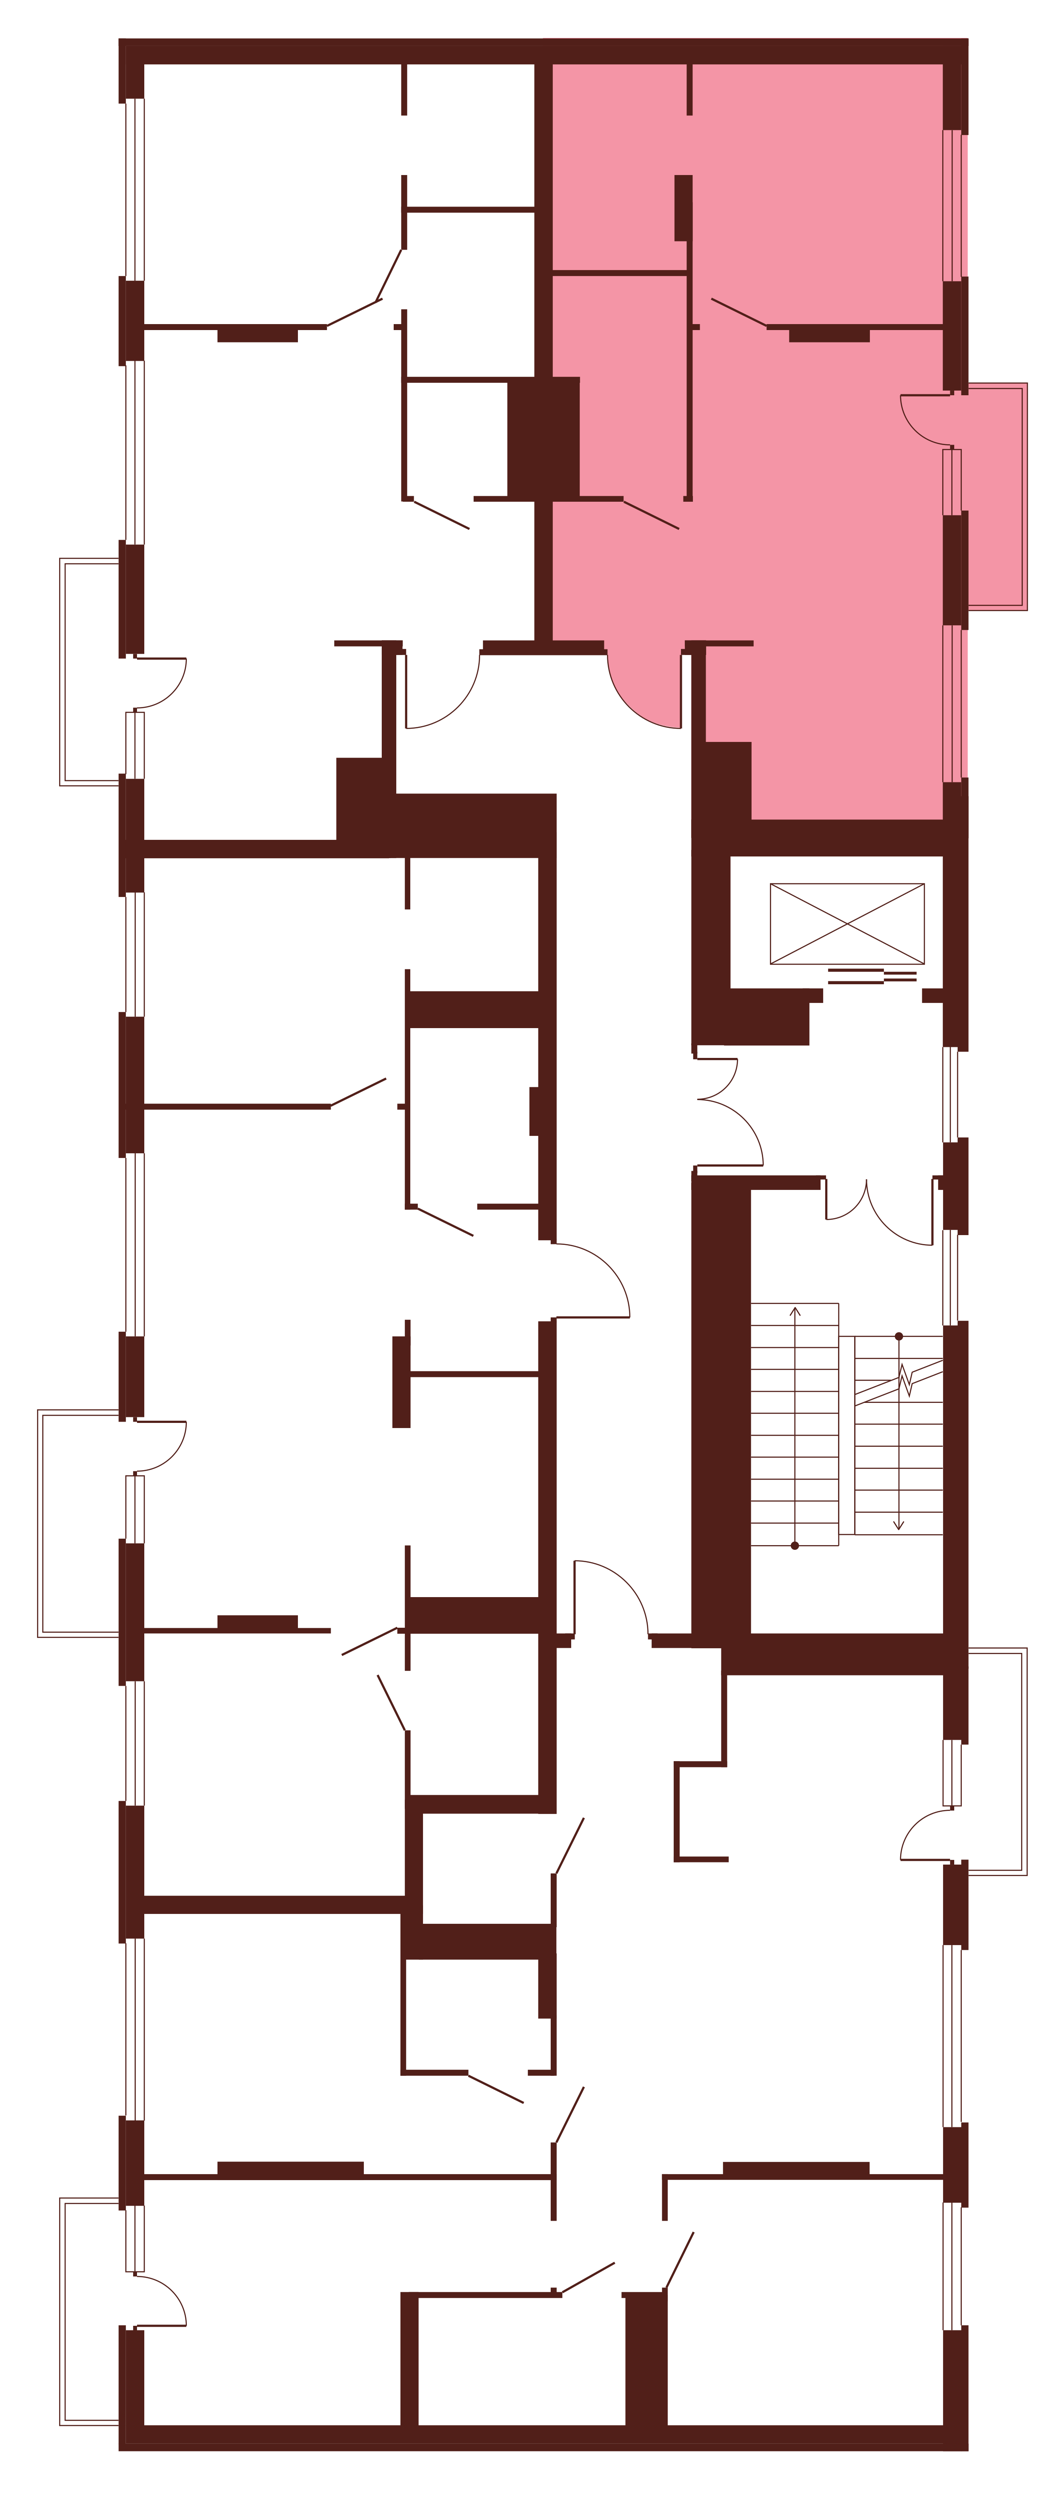 <?xml version="1.0" encoding="utf-8"?>
<!-- Generator: Adobe Illustrator 27.9.0, SVG Export Plug-In . SVG Version: 6.00 Build 0)  -->
<svg version="1.1" xmlns="http://www.w3.org/2000/svg" xmlns:xlink="http://www.w3.org/1999/xlink" x="0px" y="0px"
	 viewBox="0 0 410 962.7" style="enable-background:new 0 0 410 962.7;" xml:space="preserve">
<style type="text/css">
	.st0{display:none;fill:#F495A6;}
	.st1{fill:#F495A6;}
	.st2{fill:#511F19;}
	.st3{fill:none;stroke:#511F19;stroke-width:0.425;stroke-miterlimit:10;}
	.st4{fill:none;stroke:#511F19;stroke-width:0.85;stroke-miterlimit:10;}
</style>
<g id="Layer_2">
	<path id="_x31_А2" class="st0" d="M209.4,248.6h-23.3v3.3h-1.4c0,0,0.2,9.4-5.4,16.6c-5.5,7.2-10.8,9-10.8,9s-4.8,2.5-12.1,2.7
		v-28.3v-2.3h-6.5v75.3H45.7V14.6h163.7L209.4,248.6z"/>
	<path id="_x31_Б2" class="st1" d="M373.2,322.5l-106.8-0.1v-71.6h-4v29.4c0,0-9,0.2-16-4.9c-6.9-5.2-9.3-10.5-9.3-10.5
		s-2.9-4.1-3.1-12.8l-0.1-1.2h-24.7V14.6h163.7V322.5z"/>
	<path id="_x32_А2" class="st0" d="M210.1,628.8v65.8h-50.6v38.7H45.7V324.9h167.6v153.9h1.9c0,0,6.5,0,12,3c5.5,3,7.8,5.8,7.8,5.8
		s5.1,5.2,6.7,11.6c1.6,6.5,1.1,7.9,1.1,7.9l-30.5,0L210.1,628.8z"/>
	<path id="_x33_A2" class="st0" d="M373.2,628.8v314.8H45.7V733.2l113.8,0.1v-38.7h50.6v-65.8h11.4v-28.1c0,0,8.3-0.3,15.2,4.5
		c6.8,4.8,8.7,8.8,8.7,8.8s4.7,7.4,4.3,14.5v1.4L373.2,628.8z"/>
	<polygon class="st0" points="48.5,302.6 23,302.6 23,215 52.1,215 	"/>
	<polygon class="st1" points="366.1,147.5 395.9,147.5 395.9,235.1 365.1,235.1 	"/>
	<polygon class="st0" points="51.3,542.9 14.5,542.9 14.5,630.5 52,630.5 	"/>
	<polygon class="st0" points="51.3,846.2 23,846.4 23,934 49.3,934.1 	"/>
	<polygon class="st0" points="365.8,634.6 395.8,634.6 395.8,722.2 365.8,722.2 	"/>
</g>
<g id="СТЕНЫ">
	<rect x="45.7" y="14.8" class="st2" width="327.5" height="2.9"/>
	<rect x="45.7" y="14.8" class="st2" width="2.8" height="25.1"/>
	<rect x="48.5" y="17.7" class="st2" width="322" height="7.1"/>
	<rect x="45.7" y="941" class="st2" width="327.5" height="2.9"/>
	<rect x="48.5" y="933.9" class="st2" width="322" height="7.1"/>
	<rect x="48.5" y="17.7" class="st2" width="7.1" height="20.3"/>
	<rect x="45.7" y="106.3" class="st2" width="2.8" height="34.7"/>
	<rect x="48.5" y="108.1" class="st2" width="7.1" height="30.9"/>
	<rect x="45.7" y="207.9" class="st2" width="2.8" height="45.7"/>
	<rect x="48.5" y="209.7" class="st2" width="7.1" height="42.1"/>
	<rect x="45.7" y="297.9" class="st2" width="2.8" height="47.5"/>
	<rect x="48.5" y="299.9" class="st2" width="7.1" height="43.8"/>
	<rect x="45.7" y="389.7" class="st2" width="2.8" height="56.2"/>
	<rect x="48.5" y="391.5" class="st2" width="7.1" height="52.6"/>
	<rect x="45.7" y="512.8" class="st2" width="2.8" height="34.7"/>
	<rect x="48.5" y="514.6" class="st2" width="7.1" height="31.1"/>
	<rect x="45.7" y="592.5" class="st2" width="2.8" height="56.7"/>
	<rect x="48.5" y="594.3" class="st2" width="7.1" height="53.1"/>
	<rect x="45.7" y="693.5" class="st2" width="2.8" height="54.9"/>
	<rect x="48.5" y="695.3" class="st2" width="7.1" height="51.2"/>
	<rect x="45.7" y="814.7" class="st2" width="2.8" height="36.5"/>
	<rect x="48.5" y="816.5" class="st2" width="7.1" height="32.9"/>
	<rect x="45.7" y="895.4" class="st2" width="2.8" height="45.7"/>
	<rect x="48.5" y="897.3" class="st2" width="7.1" height="36.7"/>
	<rect x="370.4" y="14.8" class="st2" width="2.8" height="37.2"/>
	<rect x="363.3" y="17.7" class="st2" width="7.1" height="32.4"/>
	<rect x="370.4" y="106.5" class="st2" width="2.8" height="45.7"/>
	<rect x="363.3" y="108.3" class="st2" width="7.1" height="42.1"/>
	<rect x="370.4" y="196.6" class="st2" width="2.8" height="46"/>
	<rect x="363.3" y="198.4" class="st2" width="7.1" height="42.4"/>
	<rect x="370.4" y="299.4" class="st2" width="2.8" height="23.4"/>
	<rect x="369" y="306.6" class="st2" width="4.2" height="98.4"/>
	<rect x="369" y="438" class="st2" width="4.2" height="37.6"/>
	<rect x="363.4" y="439.9" class="st2" width="5.6" height="33.7"/>
	<rect x="369" y="508.6" class="st2" width="4.2" height="134"/>
	<rect x="363.4" y="510.4" class="st2" width="5.6" height="128.3"/>
	<rect x="363.3" y="301.2" class="st2" width="7.1" height="102"/>
	<rect x="363.4" y="637.5" class="st2" width="7.1" height="32.5"/>
	<rect x="363.4" y="718" class="st2" width="7.1" height="31"/>
	<rect x="370.4" y="641.7" class="st2" width="2.8" height="30.1"/>
	<rect x="370.4" y="716.1" class="st2" width="2.8" height="34.8"/>
	<rect x="363.4" y="819.1" class="st2" width="7.1" height="29.1"/>
	<rect x="370.4" y="817.3" class="st2" width="2.8" height="32.8"/>
	<rect x="363.4" y="897.3" class="st2" width="7.1" height="46.6"/>
	<rect x="370.4" y="895.4" class="st2" width="2.8" height="48.5"/>
	<line class="st3" x1="48.5" y1="39.9" x2="48.5" y2="106.3"/>
	<line class="st3" x1="52" y1="38" x2="52" y2="108.1"/>
	<line class="st3" x1="55.6" y1="38" x2="55.6" y2="108.1"/>
	<line class="st3" x1="370.4" y1="106.6" x2="370.4" y2="51.9"/>
	<line class="st3" x1="366.9" y1="108.3" x2="366.9" y2="50.1"/>
	<line class="st3" x1="363.3" y1="108.3" x2="363.3" y2="50.1"/>
	<line class="st3" x1="370.4" y1="299.4" x2="370.4" y2="242.6"/>
	<line class="st3" x1="366.9" y1="301.2" x2="366.9" y2="240.8"/>
	<line class="st3" x1="363.3" y1="301.2" x2="363.3" y2="240.8"/>
	<polyline class="st3" points="373.2,235.1 395.9,235.1 395.9,147.5 373.2,147.5 	"/>
	<polyline class="st3" points="373.2,149.6 393.9,149.6 393.9,233.1 373.2,233.1 	"/>
	<polyline class="st3" points="373.2,722.2 395.8,722.2 395.8,634.6 373.2,634.6 	"/>
	<polyline class="st3" points="373.2,636.7 393.7,636.7 393.7,720.2 373.2,720.2 	"/>
	<polyline class="st3" points="45.7,934 23,934 23,846.4 45.7,846.4 	"/>
	<polyline class="st3" points="45.7,848.5 25.1,848.5 25.1,932 45.7,932 	"/>
	<polyline class="st3" points="45.7,302.6 23,302.6 23,215 45.7,215 	"/>
	<polyline class="st3" points="45.7,217.1 25.1,217.1 25.1,300.6 45.7,300.6 	"/>
	<line class="st3" x1="48.5" y1="140.7" x2="48.5" y2="207.9"/>
	<line class="st3" x1="52" y1="138.9" x2="52" y2="209.7"/>
	<line class="st3" x1="55.6" y1="209.7" x2="55.6" y2="138.9"/>
	<line class="st3" x1="48.5" y1="345.4" x2="48.5" y2="389.7"/>
	<line class="st3" x1="52.1" y1="343.6" x2="52.1" y2="391.5"/>
	<line class="st3" x1="55.6" y1="343.6" x2="55.6" y2="391.5"/>
	<line class="st3" x1="48.5" y1="649.2" x2="48.5" y2="693.5"/>
	<line class="st3" x1="52.1" y1="647.4" x2="52.1" y2="695.3"/>
	<line class="st3" x1="55.6" y1="647.4" x2="55.6" y2="695.3"/>
	<line class="st3" x1="48.5" y1="748.3" x2="48.5" y2="814.6"/>
	<line class="st3" x1="52.1" y1="746.5" x2="52.1" y2="816.6"/>
	<line class="st3" x1="55.6" y1="746.5" x2="55.6" y2="816.6"/>
	<line class="st3" x1="48.5" y1="445.9" x2="48.5" y2="512.8"/>
	<line class="st3" x1="52.1" y1="444.1" x2="52.1" y2="514.6"/>
	<line class="st3" x1="55.6" y1="444.1" x2="55.6" y2="514.6"/>
	<polyline class="st3" points="48.5,851.1 48.5,874.8 55.6,874.8 55.6,849.3 	"/>
	<line class="st3" x1="52" y1="849.3" x2="52" y2="874.8"/>
	<polyline class="st3" points="363.3,198.4 363.3,173.1 370.4,173.1 370.4,196.6 	"/>
	<line class="st3" x1="366.8" y1="198.4" x2="366.8" y2="173.1"/>
	<line class="st3" x1="363.3" y1="403.2" x2="363.3" y2="439.9"/>
	<line class="st3" x1="366.2" y1="403" x2="366.2" y2="439.9"/>
	<line class="st3" x1="369" y1="405" x2="369" y2="438"/>
	<line class="st3" x1="363.3" y1="473.7" x2="363.3" y2="510.4"/>
	<line class="st3" x1="366.2" y1="473.6" x2="366.2" y2="510.4"/>
	<line class="st3" x1="369" y1="475.5" x2="369" y2="508.5"/>
	<polyline class="st3" points="363.4,670 363.4,695.4 370.4,695.4 370.4,671.8 	"/>
	<line class="st3" x1="366.8" y1="670" x2="366.8" y2="695.4"/>
	<line class="st3" x1="363.4" y1="749" x2="363.4" y2="819.1"/>
	<line class="st3" x1="366.8" y1="749" x2="366.8" y2="819.1"/>
	<line class="st3" x1="370.4" y1="750.9" x2="370.4" y2="817.1"/>
	<line class="st3" x1="363.4" y1="848.1" x2="363.4" y2="897.3"/>
	<line class="st3" x1="370.4" y1="850" x2="370.4" y2="895.4"/>
	<line class="st3" x1="366.8" y1="848.1" x2="366.8" y2="897.3"/>
	<rect x="154.6" y="22.8" class="st2" width="2.3" height="21.7"/>
	<rect x="264.6" y="22.8" class="st2" width="2.3" height="21.7"/>
	<rect x="264.6" y="77.9" class="st2" width="2.3" height="115.2"/>
	<rect x="205.9" y="22.8" class="st2" width="7.1" height="227.5"/>
	<rect x="154.6" y="67.4" class="st2" width="2.3" height="28.8"/>
	<rect x="154.6" y="119.1" class="st2" width="2.3" height="74"/>
	<rect x="53.3" y="124.8" class="st2" width="72.7" height="2.3"/>
	<rect x="151.7" y="124.8" class="st2" width="4.3" height="2.3"/>
	<rect x="128.8" y="246.6" class="st2" width="26.4" height="2.3"/>
	<rect x="155.2" y="191" class="st2" width="4.3" height="2.2"/>
	<rect x="263.3" y="191" class="st2" width="3.7" height="2.2"/>
	<rect x="182.5" y="191" class="st2" width="57.8" height="2.2"/>
	<rect x="83.8" y="125.7" class="st2" width="31" height="6.1"/>
	<rect x="53.3" y="626.9" class="st2" width="74.2" height="2.1"/>
	<rect x="83.8" y="622" class="st2" width="31" height="6.1"/>
	<rect x="53.3" y="730" class="st2" width="105" height="7"/>
	<rect x="154.6" y="79.6" class="st2" width="57.9" height="2.3"/>
	<rect x="154.6" y="145.1" class="st2" width="68.9" height="2.3"/>
	<rect x="195.5" y="146.8" class="st2" width="27.9" height="45.8"/>
	<rect x="186.1" y="246.6" class="st2" width="46.7" height="5.6"/>
	<rect x="259.9" y="67.4" class="st2" width="7" height="25.5"/>
	<rect x="210.9" y="104" class="st2" width="55.2" height="2.3"/>
	<rect x="266.2" y="124.8" class="st2" width="3.5" height="2.3"/>
	<rect x="295.4" y="124.8" class="st2" width="71.8" height="2.3"/>
	<rect x="304.1" y="125.9" class="st2" width="31.1" height="5.9"/>
	<rect x="150.8" y="249.9" class="st2" width="5.7" height="2.3"/>
	<rect x="184.7" y="250" class="st2" width="49.4" height="2.3"/>
	<rect x="262.4" y="249.9" class="st2" width="4.3" height="2.3"/>
	<rect x="147.1" y="246.6" class="st2" width="8" height="5.6"/>
	<rect x="147.1" y="246.6" class="st2" width="5.6" height="83.8"/>
	<rect x="129.6" y="291.8" class="st2" width="20.9" height="38.6"/>
	<rect x="146.6" y="305.6" class="st2" width="67.9" height="24.8"/>
	<rect x="47.8" y="323.4" class="st2" width="102.1" height="7.1"/>
	<rect x="156" y="328.9" class="st2" width="2.1" height="21.3"/>
	<rect x="156" y="373.2" class="st2" width="2.1" height="92.6"/>
	<rect x="156" y="463.5" class="st2" width="5" height="2.3"/>
	<rect x="183.9" y="463.5" class="st2" width="26.6" height="2.3"/>
	<rect x="156.4" y="528" class="st2" width="54.2" height="2.3"/>
	<rect x="153.1" y="626.8" class="st2" width="57.4" height="2.3"/>
	<rect x="157.1" y="615" class="st2" width="53" height="12.7"/>
	<rect x="157.1" y="691.2" class="st2" width="53" height="7.2"/>
	<rect x="153.1" y="425" class="st2" width="4.1" height="2.3"/>
	<rect x="47.4" y="425" class="st2" width="80.1" height="2.3"/>
	<rect x="156.9" y="381.7" class="st2" width="54.5" height="14.2"/>
	<rect x="207.4" y="320.5" class="st2" width="7.1" height="157.1"/>
	<rect x="207.4" y="508.8" class="st2" width="7.1" height="189.7"/>
	<rect x="204" y="418.6" class="st2" width="8.4" height="18.8"/>
	<rect x="212.2" y="477.1" class="st2" width="2.3" height="2"/>
	<rect x="212.2" y="507.3" class="st2" width="2.3" height="2"/>
	<rect x="156" y="508.2" class="st2" width="2.2" height="9.9"/>
	<rect x="156" y="595.1" class="st2" width="2.2" height="48.3"/>
	<rect x="156" y="666.3" class="st2" width="2.2" height="30.2"/>
	<rect x="151.2" y="514.6" class="st2" width="7" height="35.3"/>
	<rect x="156" y="693" class="st2" width="7" height="44"/>
	<rect x="154.3" y="734.5" class="st2" width="2.2" height="64.8"/>
	<rect x="154.3" y="797" class="st2" width="26.2" height="2.3"/>
	<rect x="54.9" y="837.2" class="st2" width="159.6" height="2.3"/>
	<rect x="156" y="733.7" class="st2" width="7" height="20.9"/>
	<rect x="161.4" y="740.8" class="st2" width="53" height="13.8"/>
	<rect x="212.2" y="721.4" class="st2" width="2.3" height="20.7"/>
	<rect x="212.2" y="776.1" class="st2" width="2.3" height="23.2"/>
	<rect x="207.4" y="752.2" class="st2" width="7.1" height="25.1"/>
	<rect x="203.4" y="797" class="st2" width="10.2" height="2.3"/>
	<rect x="83.8" y="832.4" class="st2" width="56.4" height="7"/>
	<rect x="212.2" y="825" class="st2" width="2.3" height="30.2"/>
	<rect x="154.3" y="882.6" class="st2" width="7" height="53.1"/>
	<rect x="157.5" y="882.6" class="st2" width="59.2" height="2.3"/>
	<rect x="212.2" y="880.9" class="st2" width="2.3" height="3.6"/>
	<rect x="255.1" y="880.9" class="st2" width="2.2" height="5.3"/>
	<rect x="241" y="883.8" class="st2" width="16.3" height="51.6"/>
	<rect x="239.5" y="882.6" class="st2" width="16.9" height="2.3"/>
	<rect x="263.9" y="246.6" class="st2" width="26.5" height="2.3"/>
	<rect x="266.4" y="246.6" class="st2" width="5.6" height="76.1"/>
	<rect x="263.9" y="246.6" class="st2" width="8.2" height="5.6"/>
	<rect x="269.9" y="285.7" class="st2" width="19.7" height="37"/>
	<rect x="266.4" y="315.6" class="st2" width="101" height="14.2"/>
	<rect x="266.4" y="327.3" class="st2" width="15.1" height="75.2"/>
	<rect x="266.4" y="401.8" class="st2" width="2.3" height="3.9"/>
	<rect x="266.4" y="450.9" class="st2" width="2.3" height="3.9"/>
	<rect x="267.1" y="405" class="st2" width="1.6" height="2.9"/>
	<rect x="267.1" y="448.8" class="st2" width="1.6" height="2.9"/>
	<rect x="279" y="380.6" class="st2" width="32.9" height="22"/>
	<rect x="309.3" y="380.6" class="st2" width="7.9" height="5.6"/>
	<rect x="355.3" y="380.6" class="st2" width="9.8" height="5.6"/>
	<rect x="266.4" y="452.6" class="st2" width="49.8" height="5.6"/>
	<rect x="314.4" y="452.6" class="st2" width="3.9" height="1.6"/>
	<rect x="359.3" y="452.6" class="st2" width="6.9" height="1.6"/>
	<rect x="361.5" y="452.6" class="st2" width="6.9" height="5.6"/>
	<rect x="266.4" y="455.5" class="st2" width="23" height="179.2"/>
	<rect x="213.1" y="629" class="st2" width="7" height="5.6"/>
	<rect x="251.1" y="629" class="st2" width="114.7" height="5.6"/>
	<rect x="217.8" y="629" class="st2" width="3.7" height="2.3"/>
	<rect x="249.7" y="629" class="st2" width="3.7" height="2.3"/>
	<rect x="277.9" y="633" class="st2" width="86.9" height="12.1"/>
	<rect x="277.9" y="643.3" class="st2" width="2.3" height="37.2"/>
	<rect x="259.6" y="678.2" class="st2" width="20.6" height="2.3"/>
	<rect x="259.6" y="678.2" class="st2" width="2.3" height="38.9"/>
	<rect x="259.6" y="714.9" class="st2" width="21.2" height="2.2"/>
	<rect x="255.1" y="837.2" class="st2" width="110.7" height="2.2"/>
	<rect x="278.6" y="832.5" class="st2" width="56.5" height="6.8"/>
	<rect x="255.1" y="837.2" class="st2" width="2.2" height="18"/>
	<g>
		<rect x="296.9" y="340.3" class="st3" width="59.3" height="31"/>
		<line class="st3" x1="356.2" y1="340.3" x2="296.9" y2="371.2"/>
		<line class="st3" x1="356.2" y1="371.2" x2="296.9" y2="340.3"/>
	</g>
	<g>
		<rect x="319.1" y="373" class="st2" width="21.5" height="1.2"/>
		<rect x="340.6" y="374.2" class="st2" width="12.6" height="1.1"/>
		<rect x="319.1" y="377.8" class="st2" width="21.5" height="1.2"/>
		<rect x="340.6" y="376.8" class="st2" width="12.6" height="1.1"/>
	</g>
	<g>
		<line class="st3" x1="323.2" y1="501.9" x2="289.4" y2="501.9"/>
		<line class="st3" x1="289.4" y1="586.5" x2="323.2" y2="586.5"/>
		<line class="st3" x1="323.2" y1="569.6" x2="289.4" y2="569.6"/>
		<line class="st3" x1="323.2" y1="578" x2="289.4" y2="578"/>
		<line class="st3" x1="323.2" y1="561.1" x2="289.4" y2="561.1"/>
		<line class="st3" x1="323.2" y1="552.7" x2="289.4" y2="552.7"/>
		<line class="st3" x1="323.2" y1="544.2" x2="289.4" y2="544.2"/>
		<line class="st3" x1="323.2" y1="535.8" x2="289.4" y2="535.8"/>
		<line class="st3" x1="323.2" y1="527.3" x2="289.4" y2="527.3"/>
		<line class="st3" x1="323.2" y1="518.9" x2="289.4" y2="518.9"/>
		<line class="st3" x1="323.2" y1="510.4" x2="289.4" y2="510.4"/>
		<g>
			<g>
				<line class="st3" x1="306.3" y1="595.2" x2="306.3" y2="503.9"/>
				<g>
					<path class="st2" d="M307.9,595.2c0,0.9-0.7,1.6-1.6,1.6c-0.9,0-1.6-0.7-1.6-1.6c0-0.9,0.7-1.6,1.6-1.6
						C307.2,593.6,307.9,594.3,307.9,595.2z"/>
				</g>
				<g>
					<path class="st2" d="M308.4,506.7c-0.1,0.1-0.2,0-0.3-0.1l-1.7-2.7l-1.7,2.7c-0.1,0.1-0.2,0.1-0.3,0.1
						c-0.1-0.1-0.1-0.2-0.1-0.3l1.9-3c0-0.1,0.1-0.1,0.2-0.1c0.1,0,0.1,0,0.2,0.1l1.9,3c0,0,0,0.1,0,0.1
						C308.4,506.6,308.4,506.7,308.4,506.7z"/>
				</g>
			</g>
		</g>
		<line class="st3" x1="289.4" y1="595.2" x2="323.2" y2="595.2"/>
	</g>
	<polyline class="st3" points="363.3,528.2 351.5,532.8 350.4,537.6 347.6,529.8 346.4,534.8 329.4,541.4 	"/>
	<polyline class="st3" points="363.3,523.8 351.5,528.4 350.4,533.2 347.6,525.4 346.4,530.4 329.4,537 	"/>
	<line class="st3" x1="329.4" y1="582.3" x2="363.3" y2="582.3"/>
	<line class="st3" x1="329.4" y1="591" x2="363.3" y2="591"/>
	<line class="st3" x1="363.3" y1="573.8" x2="329.4" y2="573.8"/>
	<line class="st3" x1="363.3" y1="565.4" x2="329.4" y2="565.4"/>
	<line class="st3" x1="363.3" y1="556.9" x2="329.4" y2="556.9"/>
	<line class="st3" x1="363.3" y1="548.4" x2="329.4" y2="548.4"/>
	<line class="st3" x1="363.3" y1="514.6" x2="329.4" y2="514.6"/>
	<line class="st3" x1="363.3" y1="523.1" x2="329.4" y2="523.1"/>
	<line class="st3" x1="363.3" y1="540" x2="333" y2="540"/>
	<line class="st3" x1="343.4" y1="531.5" x2="329.4" y2="531.5"/>
	<g>
		<g>
			<line class="st3" x1="346.4" y1="514.6" x2="346.4" y2="588.6"/>
			<g>
				<path class="st2" d="M344.8,514.6c0-0.9,0.7-1.6,1.6-1.6c0.9,0,1.6,0.7,1.6,1.6s-0.7,1.6-1.6,1.6
					C345.5,516.2,344.8,515.5,344.8,514.6z"/>
			</g>
			<g>
				<path class="st2" d="M344.3,585.8c0.1-0.1,0.2,0,0.3,0.1l1.7,2.7l1.7-2.7c0.1-0.1,0.2-0.1,0.3-0.1c0.1,0.1,0.1,0.2,0.1,0.3
					l-1.9,3c0,0.1-0.1,0.1-0.2,0.1c-0.1,0-0.1,0-0.2-0.1l-1.9-3c0,0,0-0.1,0-0.1C344.2,585.9,344.3,585.8,344.3,585.8z"/>
			</g>
		</g>
	</g>
	<line class="st3" x1="323.2" y1="501.9" x2="323.2" y2="595.2"/>
	<line class="st3" x1="329.4" y1="514.6" x2="329.4" y2="591"/>
	<rect x="323.2" y="514.6" class="st3" width="6.2" height="76.3"/>
	<g>
		<line class="st4" x1="156.5" y1="252.2" x2="156.5" y2="280.5"/>
		<path class="st3" d="M156.5,280.5c15.6,0,28.3-12.7,28.3-28.3"/>
	</g>
	<g>
		<line class="st4" x1="214.4" y1="507.3" x2="242.7" y2="507.3"/>
		<path class="st3" d="M242.7,507.3c0-15.6-12.7-28.3-28.3-28.3"/>
	</g>
	<g>
		<line class="st4" x1="221.4" y1="629.3" x2="221.4" y2="601"/>
		<path class="st3" d="M221.4,601c15.6,0,28.3,12.7,28.3,28.3"/>
	</g>
	<g>
		<line class="st4" x1="262.4" y1="252.2" x2="262.4" y2="280.5"/>
		<path class="st3" d="M262.4,280.5c-15.6,0-28.3-12.7-28.3-28.3"/>
	</g>
	<g>
		<line class="st4" x1="268.7" y1="448.8" x2="294.1" y2="448.8"/>
		<path class="st3" d="M294.1,448.8c0-14-11.4-25.4-25.4-25.4"/>
	</g>
	<g>
		<line class="st4" x1="268.7" y1="407.8" x2="284.2" y2="407.8"/>
		<path class="st3" d="M284.2,407.8c0,8.6-6.9,15.5-15.5,15.5"/>
	</g>
	<g>
		<line class="st4" x1="359.3" y1="454" x2="359.3" y2="479.5"/>
		<path class="st3" d="M359.3,479.5c-14,0-25.4-11.4-25.4-25.4"/>
	</g>
	<g>
		<line class="st4" x1="318.4" y1="454" x2="318.4" y2="469.6"/>
		<path class="st3" d="M318.4,469.6c8.6,0,15.5-6.9,15.5-15.5"/>
	</g>
	<line class="st4" x1="126" y1="125.5" x2="147.4" y2="115"/>
	<line class="st4" x1="127.4" y1="425.8" x2="148.8" y2="415.3"/>
	<line class="st4" x1="161" y1="465.4" x2="182.4" y2="475.9"/>
	<line class="st4" x1="180.5" y1="799.3" x2="201.8" y2="809.8"/>
	<line class="st4" x1="131.7" y1="637.3" x2="153.1" y2="626.8"/>
	<line class="st4" x1="156" y1="666.3" x2="145.5" y2="645"/>
	<line class="st4" x1="214.4" y1="721.4" x2="225" y2="700"/>
	<line class="st4" x1="214.4" y1="825" x2="225" y2="803.6"/>
	<line class="st4" x1="267.3" y1="859.5" x2="256.8" y2="880.9"/>
	<line class="st4" x1="216.7" y1="882.7" x2="236.9" y2="871.3"/>
	<line class="st4" x1="159.6" y1="193.2" x2="180.9" y2="203.7"/>
	<line class="st4" x1="240.4" y1="193.2" x2="261.7" y2="203.7"/>
	<line class="st4" x1="295.4" y1="125.5" x2="274.1" y2="115"/>
	<line class="st4" x1="154.6" y1="96.2" x2="144.7" y2="116.5"/>
	<g>
		<rect x="51.3" y="874.8" class="st2" width="1.5" height="1.8"/>
		<rect x="51.3" y="895.6" class="st2" width="1.5" height="1.8"/>
		<g>
			<line class="st4" x1="52.8" y1="895.6" x2="71.8" y2="895.6"/>
			<path class="st3" d="M71.8,895.6c0-10.5-8.5-19-19-19"/>
		</g>
	</g>
	<polyline class="st3" points="45.7,630.5 14.5,630.5 14.5,542.9 45.7,542.9 	"/>
	<polyline class="st3" points="45.7,545 16.5,545 16.5,628.5 45.7,628.5 	"/>
	<polyline class="st3" points="48.5,592.5 48.5,568.3 55.6,568.3 55.6,594.3 	"/>
	<line class="st3" x1="52" y1="594.3" x2="52" y2="568.3"/>
	<g>
		<rect x="51.3" y="566.5" class="st2" width="1.5" height="1.8"/>
		<rect x="51.3" y="545.7" class="st2" width="1.5" height="1.8"/>
		<g>
			<line class="st4" x1="52.8" y1="547.5" x2="71.8" y2="547.5"/>
			<path class="st3" d="M71.8,547.5c0,10.5-8.5,19-19,19"/>
		</g>
	</g>
	<polyline class="st3" points="48.5,298.1 48.5,274.3 55.6,274.3 55.6,299.9 	"/>
	<line class="st3" x1="52" y1="299.9" x2="52" y2="274.3"/>
	<g>
		<rect x="51.3" y="272.5" class="st2" width="1.5" height="1.8"/>
		<rect x="51.3" y="251.8" class="st2" width="1.5" height="1.8"/>
		<g>
			<line class="st4" x1="52.8" y1="253.6" x2="71.8" y2="253.6"/>
			<path class="st3" d="M71.8,253.6c0,10.5-8.5,19-19,19"/>
		</g>
	</g>
	<g>
		<rect x="366.1" y="695.4" class="st2" width="1.6" height="1.8"/>
		<rect x="366.1" y="716.2" class="st2" width="1.6" height="1.8"/>
		<g>
			<line class="st4" x1="366.1" y1="716.2" x2="347" y2="716.2"/>
			<path class="st3" d="M347,716.2c0-10.5,8.5-19.1,19.1-19.1"/>
		</g>
	</g>
	<g>
		<rect x="366.1" y="171.3" class="st2" width="1.6" height="1.8"/>
		<rect x="366.1" y="150.4" class="st2" width="1.6" height="1.8"/>
		<g>
			<line class="st4" x1="366.1" y1="152.2" x2="347" y2="152.2"/>
			<path class="st3" d="M347,152.2c0,10.5,8.5,19.1,19.1,19.1"/>
		</g>
	</g>
</g>
</svg>
